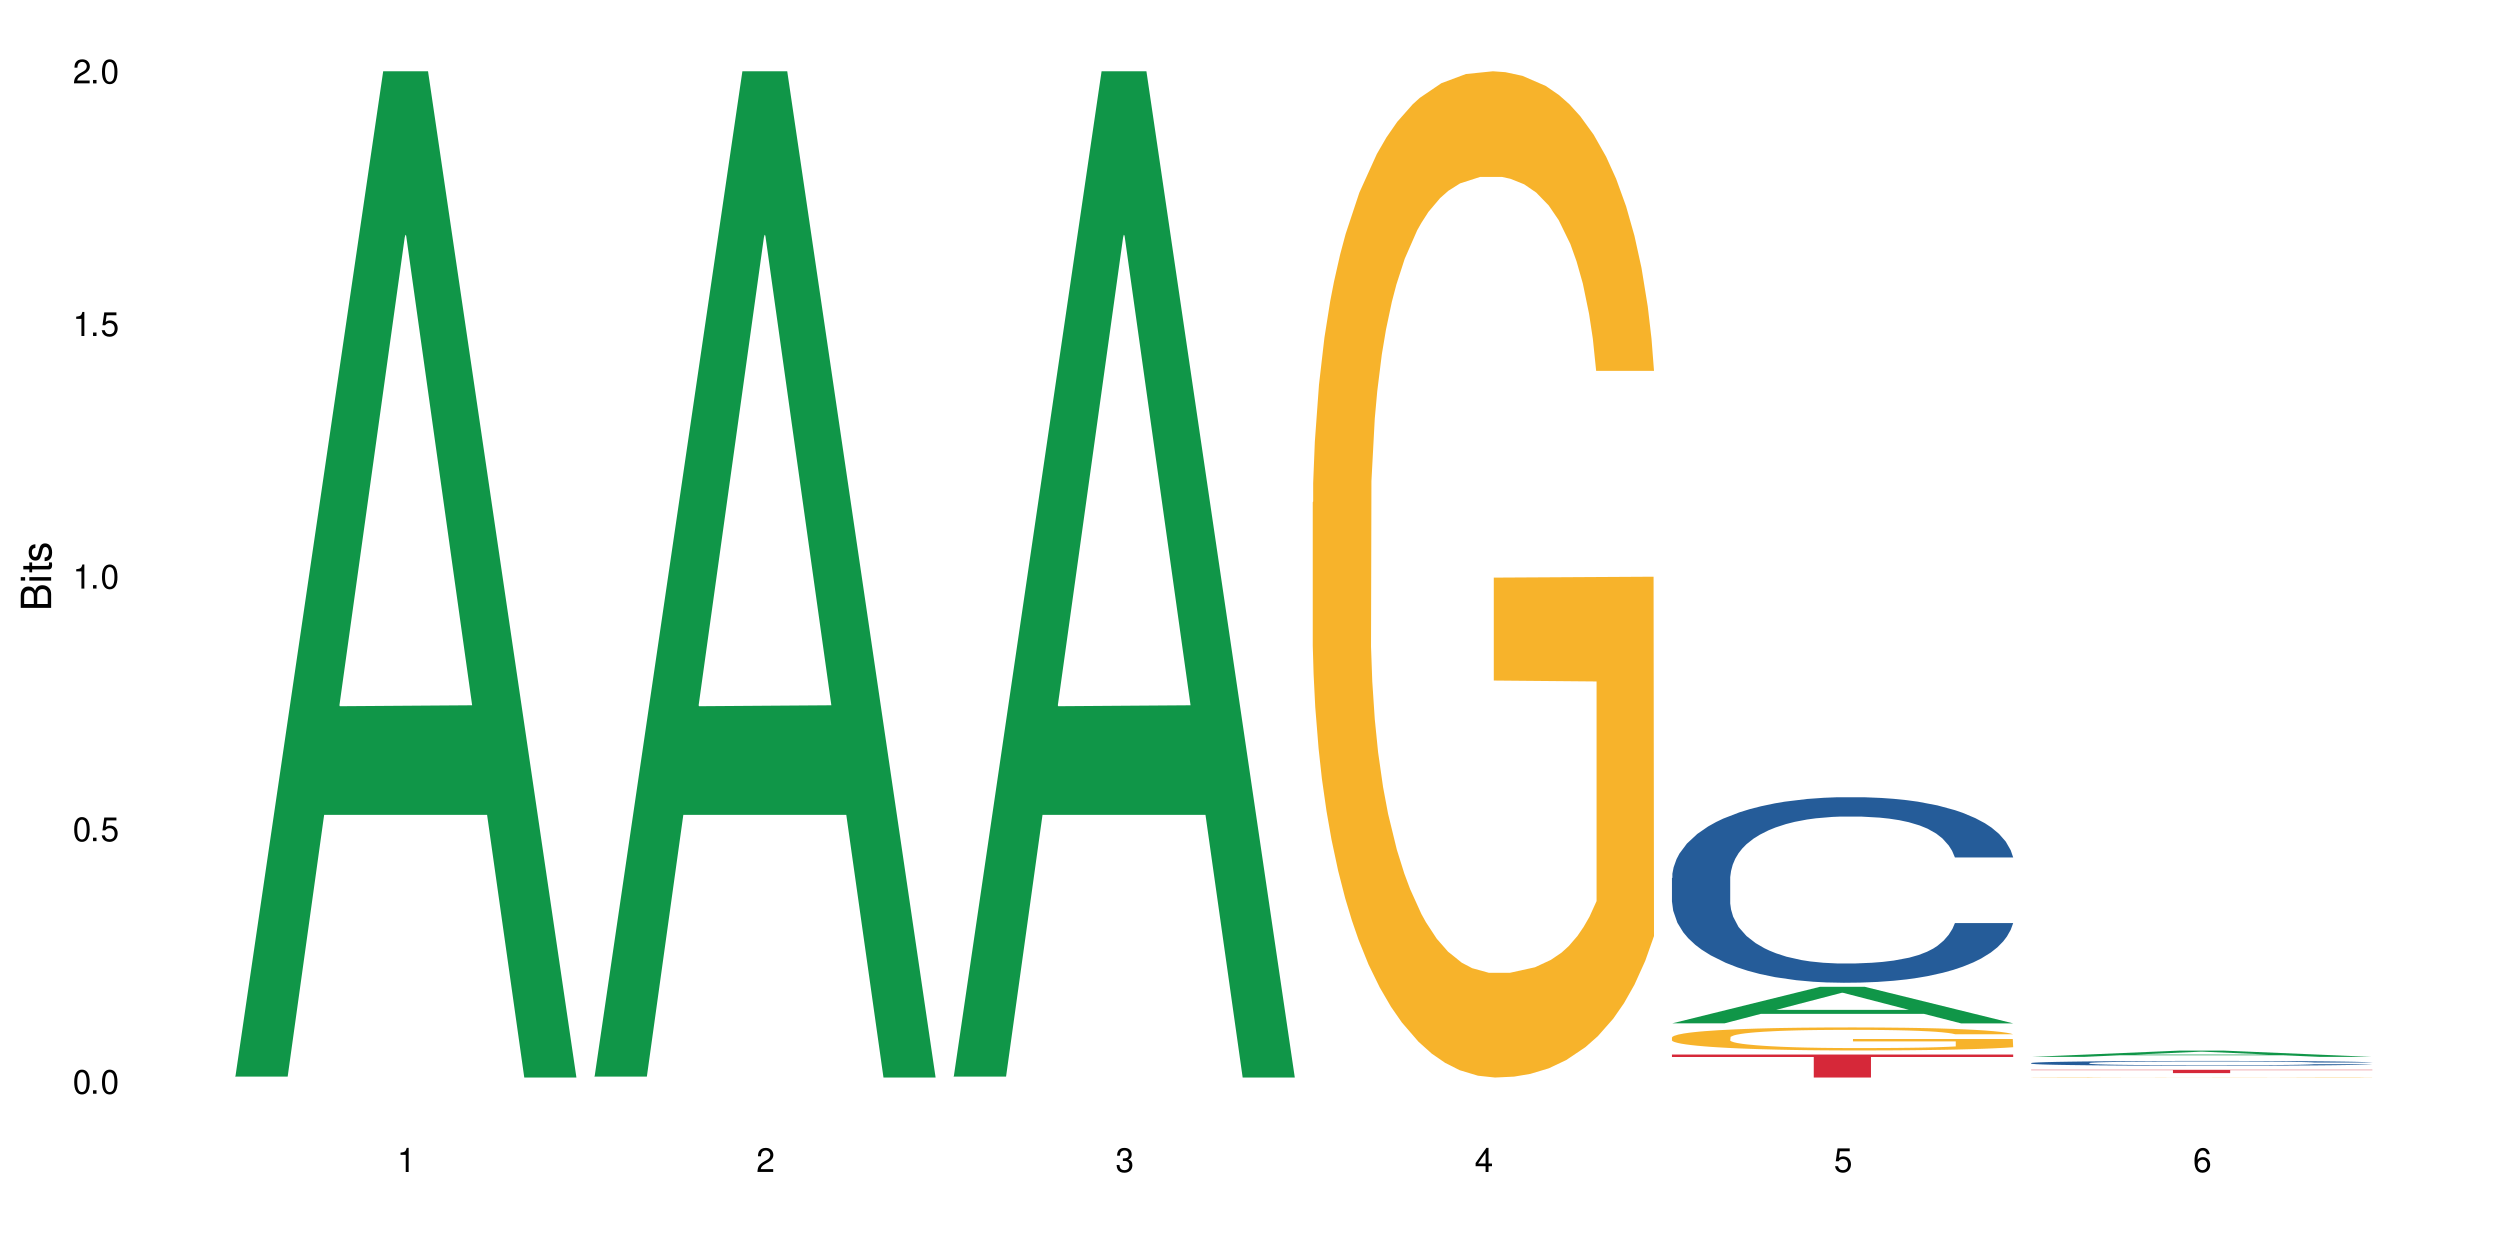 <?xml version="1.0" encoding="UTF-8"?>
<svg xmlns="http://www.w3.org/2000/svg" xmlns:xlink="http://www.w3.org/1999/xlink" width="720" height="360" viewBox="0 0 720 360">
<defs>
<g>
<g id="glyph-0-0">
</g>
<g id="glyph-0-1">
<path d="M 2.641 -6.938 C 2 -6.938 1.422 -6.656 1.078 -6.172 C 0.641 -5.562 0.406 -4.641 0.406 -3.359 C 0.406 -1.016 1.188 0.219 2.641 0.219 C 4.078 0.219 4.859 -1.016 4.859 -3.297 C 4.859 -4.641 4.656 -5.547 4.203 -6.172 C 3.844 -6.656 3.281 -6.938 2.641 -6.938 Z M 2.641 -6.188 C 3.547 -6.188 4 -5.25 4 -3.375 C 4 -1.406 3.562 -0.484 2.625 -0.484 C 1.734 -0.484 1.281 -1.438 1.281 -3.344 C 1.281 -5.25 1.734 -6.188 2.641 -6.188 Z M 2.641 -6.188 "/>
</g>
<g id="glyph-0-2">
<path d="M 1.828 -1 L 0.828 -1 L 0.828 0 L 1.828 0 Z M 1.828 -1 "/>
</g>
<g id="glyph-0-3">
<path d="M 4.562 -6.797 L 1.062 -6.797 L 0.547 -3.094 L 1.328 -3.094 C 1.719 -3.562 2.047 -3.734 2.578 -3.734 C 3.484 -3.734 4.062 -3.109 4.062 -2.094 C 4.062 -1.125 3.484 -0.531 2.578 -0.531 C 1.828 -0.531 1.375 -0.906 1.188 -1.672 L 0.328 -1.672 C 0.453 -1.109 0.547 -0.844 0.75 -0.594 C 1.125 -0.078 1.828 0.219 2.594 0.219 C 3.969 0.219 4.922 -0.781 4.922 -2.219 C 4.922 -3.562 4.031 -4.484 2.719 -4.484 C 2.25 -4.484 1.859 -4.359 1.469 -4.062 L 1.734 -5.969 L 4.562 -5.969 Z M 4.562 -6.797 "/>
</g>
<g id="glyph-0-4">
<path d="M 2.484 -4.938 L 2.484 0 L 3.328 0 L 3.328 -6.938 L 2.766 -6.938 C 2.469 -5.875 2.281 -5.734 0.984 -5.562 L 0.984 -4.938 Z M 2.484 -4.938 "/>
</g>
<g id="glyph-0-5">
<path d="M 4.859 -0.828 L 1.281 -0.828 C 1.359 -1.406 1.672 -1.781 2.5 -2.281 L 3.469 -2.828 C 4.406 -3.344 4.906 -4.062 4.906 -4.906 C 4.906 -5.484 4.672 -6.031 4.266 -6.406 C 3.859 -6.766 3.375 -6.938 2.719 -6.938 C 1.859 -6.938 1.219 -6.625 0.844 -6.031 C 0.609 -5.672 0.5 -5.234 0.484 -4.531 L 1.328 -4.531 C 1.359 -5.016 1.406 -5.281 1.531 -5.516 C 1.75 -5.938 2.188 -6.203 2.703 -6.203 C 3.469 -6.203 4.031 -5.641 4.031 -4.891 C 4.031 -4.344 3.719 -3.859 3.125 -3.516 L 2.234 -3 C 0.812 -2.172 0.406 -1.531 0.328 -0.016 L 4.859 -0.016 Z M 4.859 -0.828 "/>
</g>
<g id="glyph-0-6">
<path d="M 2.125 -3.188 L 2.578 -3.188 C 3.5 -3.188 3.984 -2.766 3.984 -1.922 C 3.984 -1.062 3.469 -0.531 2.594 -0.531 C 1.656 -0.531 1.203 -1 1.156 -2.016 L 0.312 -2.016 C 0.344 -1.453 0.438 -1.094 0.609 -0.781 C 0.953 -0.109 1.625 0.219 2.547 0.219 C 3.953 0.219 4.859 -0.625 4.859 -1.938 C 4.859 -2.828 4.516 -3.297 3.703 -3.594 C 4.344 -3.844 4.656 -4.328 4.656 -5.031 C 4.656 -6.219 3.875 -6.938 2.578 -6.938 C 1.203 -6.938 0.484 -6.172 0.453 -4.703 L 1.297 -4.703 C 1.312 -5.125 1.344 -5.359 1.453 -5.578 C 1.641 -5.969 2.062 -6.203 2.594 -6.203 C 3.344 -6.203 3.797 -5.75 3.797 -5 C 3.797 -4.516 3.609 -4.219 3.25 -4.047 C 3.016 -3.953 2.703 -3.922 2.125 -3.906 Z M 2.125 -3.188 "/>
</g>
<g id="glyph-0-7">
<path d="M 3.141 -1.672 L 3.141 0 L 3.984 0 L 3.984 -1.672 L 4.984 -1.672 L 4.984 -2.438 L 3.984 -2.438 L 3.984 -6.938 L 3.359 -6.938 L 0.266 -2.578 L 0.266 -1.672 Z M 3.141 -2.438 L 1 -2.438 L 3.141 -5.5 Z M 3.141 -2.438 "/>
</g>
<g id="glyph-0-8">
<path d="M 4.781 -5.125 C 4.609 -6.266 3.891 -6.938 2.844 -6.938 C 2.094 -6.938 1.422 -6.578 1.031 -5.953 C 0.594 -5.266 0.406 -4.422 0.406 -3.172 C 0.406 -2 0.578 -1.25 0.984 -0.641 C 1.359 -0.078 1.953 0.219 2.703 0.219 C 3.984 0.219 4.922 -0.75 4.922 -2.094 C 4.922 -3.375 4.062 -4.281 2.844 -4.281 C 2.172 -4.281 1.641 -4.031 1.281 -3.516 C 1.281 -5.234 1.828 -6.188 2.797 -6.188 C 3.391 -6.188 3.797 -5.797 3.938 -5.125 Z M 2.734 -3.531 C 3.547 -3.531 4.062 -2.953 4.062 -2.031 C 4.062 -1.156 3.484 -0.531 2.703 -0.531 C 1.922 -0.531 1.328 -1.188 1.328 -2.078 C 1.328 -2.938 1.906 -3.531 2.734 -3.531 Z M 2.734 -3.531 "/>
</g>
<g id="glyph-1-0">
</g>
<g id="glyph-1-1">
<path d="M 0 -0.953 L 0 -4.891 C 0 -5.719 -0.234 -6.344 -0.734 -6.797 C -1.188 -7.234 -1.812 -7.469 -2.5 -7.469 C -3.547 -7.469 -4.188 -7 -4.625 -5.875 C -4.984 -6.688 -5.625 -7.094 -6.531 -7.094 C -7.172 -7.094 -7.734 -6.859 -8.141 -6.391 C -8.562 -5.922 -8.75 -5.344 -8.75 -4.5 L -8.75 -0.953 Z M -4.984 -2.062 L -7.766 -2.062 L -7.766 -4.219 C -7.766 -4.844 -7.688 -5.203 -7.453 -5.5 C -7.219 -5.812 -6.859 -5.969 -6.375 -5.969 C -5.891 -5.969 -5.531 -5.812 -5.297 -5.5 C -5.062 -5.203 -4.984 -4.844 -4.984 -4.219 Z M -0.984 -2.062 L -4 -2.062 L -4 -4.781 C -4 -5.766 -3.438 -6.359 -2.484 -6.359 C -1.547 -6.359 -0.984 -5.766 -0.984 -4.781 Z M -0.984 -2.062 "/>
</g>
<g id="glyph-1-2">
<path d="M -6.281 -1.797 L -6.281 -0.797 L 0 -0.797 L 0 -1.797 Z M -8.75 -1.797 L -8.75 -0.797 L -7.484 -0.797 L -7.484 -1.797 Z M -8.75 -1.797 "/>
</g>
<g id="glyph-1-3">
<path d="M -6.281 -3.047 L -6.281 -2.016 L -8.016 -2.016 L -8.016 -1.016 L -6.281 -1.016 L -6.281 -0.172 L -5.469 -0.172 L -5.469 -1.016 L -0.719 -1.016 C -0.078 -1.016 0.281 -1.453 0.281 -2.234 C 0.281 -2.5 0.25 -2.719 0.188 -3.047 L -0.641 -3.047 C -0.609 -2.906 -0.594 -2.766 -0.594 -2.562 C -0.594 -2.141 -0.719 -2.016 -1.156 -2.016 L -5.469 -2.016 L -5.469 -3.047 Z M -6.281 -3.047 "/>
</g>
<g id="glyph-1-4">
<path d="M -4.531 -5.25 C -5.766 -5.25 -6.469 -4.422 -6.469 -2.969 C -6.469 -1.516 -5.719 -0.562 -4.547 -0.562 C -3.562 -0.562 -3.094 -1.062 -2.734 -2.562 L -2.516 -3.484 C -2.344 -4.188 -2.094 -4.469 -1.641 -4.469 C -1.047 -4.469 -0.641 -3.875 -0.641 -3 C -0.641 -2.453 -0.797 -2 -1.062 -1.75 C -1.25 -1.594 -1.422 -1.531 -1.875 -1.469 L -1.875 -0.406 C -0.422 -0.453 0.281 -1.266 0.281 -2.922 C 0.281 -4.5 -0.5 -5.516 -1.719 -5.516 C -2.656 -5.516 -3.172 -4.984 -3.469 -3.734 L -3.703 -2.766 C -3.891 -1.953 -4.156 -1.609 -4.594 -1.609 C -5.188 -1.609 -5.547 -2.125 -5.547 -2.938 C -5.547 -3.75 -5.203 -4.172 -4.531 -4.203 Z M -4.531 -5.25 "/>
</g>
</g>
</defs>
<rect x="-72" y="-36" width="864" height="432" fill="rgb(100%, 100%, 100%)" fill-opacity="1"/>
<path fill-rule="nonzero" fill="rgb(6.275%, 58.824%, 28.235%)" fill-opacity="1" d="M 67.73 310.059 L 67.836 309.789 L 110.359 20.527 L 123.273 20.527 L 166.008 310.332 L 150.992 310.332 L 140.281 234.684 L 93.352 234.684 L 82.852 310.059 L 67.73 310.059 L 97.863 203.391 L 135.977 203.117 L 116.973 67.875 L 116.766 67.602 L 116.555 68.418 L 97.758 203.117 L 97.863 203.391 Z M 67.73 310.059 "/>
<path fill-rule="nonzero" fill="rgb(6.275%, 58.824%, 28.235%)" fill-opacity="1" d="M 171.18 310.059 L 171.285 309.789 L 213.809 20.527 L 226.723 20.527 L 269.453 310.332 L 254.441 310.332 L 243.73 234.684 L 196.797 234.684 L 186.297 310.059 L 171.18 310.059 L 201.312 203.391 L 239.426 203.117 L 220.422 67.875 L 220.211 67.602 L 220 68.418 L 201.207 203.117 L 201.312 203.391 Z M 171.18 310.059 "/>
<path fill-rule="nonzero" fill="rgb(6.275%, 58.824%, 28.235%)" fill-opacity="1" d="M 274.629 310.059 L 274.73 309.789 L 317.254 20.527 L 330.168 20.527 L 372.902 310.332 L 357.887 310.332 L 347.18 234.684 L 300.246 234.684 L 289.746 310.059 L 274.629 310.059 L 304.762 203.391 L 342.875 203.117 L 323.871 67.875 L 323.66 67.602 L 323.449 68.418 L 304.656 203.117 L 304.762 203.391 Z M 274.629 310.059 "/>
<path fill-rule="nonzero" fill="rgb(96.863%, 70.196%, 16.863%)" fill-opacity="1" d="M 378.074 144.652 L 378.195 144.387 L 378.195 139.094 L 378.676 127.184 L 379.871 110.777 L 381.43 97.277 L 383.109 86.691 L 384.188 81.133 L 385.984 73.195 L 387.543 67.371 L 391.496 55.461 L 396.531 44.348 L 399.289 39.582 L 402.402 35.082 L 406.84 30.055 L 408.875 28.203 L 415.109 23.965 L 422.18 21.32 L 429.969 20.527 L 433.566 20.789 L 438.48 21.848 L 445.191 24.762 L 449.023 27.406 L 452.02 30.055 L 455.137 33.496 L 458.973 38.789 L 462.566 45.141 L 465.445 51.492 L 468.32 59.43 L 470.719 67.902 L 472.754 77.164 L 474.555 88.281 L 475.633 97.543 L 476.352 106.805 L 459.691 106.805 L 458.734 97.543 L 457.652 90.398 L 455.855 81.664 L 454.059 75.312 L 452.262 70.281 L 448.906 63.402 L 446.027 59.168 L 442.434 55.461 L 438.957 53.078 L 435.004 51.492 L 432.605 50.961 L 426.254 50.961 L 420.5 52.816 L 417.145 54.934 L 414.75 57.051 L 411.395 61.02 L 409.355 64.195 L 408.156 66.312 L 404.562 74.516 L 402.164 81.93 L 400.848 86.957 L 399.168 94.898 L 397.969 102.043 L 396.652 112.629 L 395.934 120.57 L 394.973 138.566 L 394.855 186.207 L 395.215 196.262 L 395.934 207.113 L 396.891 216.641 L 398.328 226.699 L 399.766 234.375 L 402.285 244.695 L 404.441 251.578 L 406.121 256.078 L 409.355 263.223 L 410.672 265.605 L 413.789 270.367 L 417.027 274.074 L 420.98 277.25 L 423.977 278.836 L 428.77 280.16 L 434.883 280.16 L 442.074 278.574 L 446.629 276.457 L 449.746 274.34 L 451.781 272.484 L 454.297 269.574 L 456.098 266.926 L 457.773 264.016 L 459.812 259.516 L 459.812 196.262 L 430.211 195.996 L 430.211 166.355 L 476.23 166.09 L 476.352 269.574 L 473.832 276.719 L 470.719 283.602 L 467.723 288.895 L 464.605 293.395 L 460.172 298.422 L 456.574 301.598 L 451.062 305.305 L 446.027 307.688 L 440.754 309.273 L 436.082 310.066 L 430.57 310.332 L 425.656 309.805 L 420.383 308.215 L 416.188 306.098 L 412.352 303.453 L 408.516 300.012 L 403.723 294.453 L 400.605 289.953 L 397.371 284.395 L 394.133 277.777 L 391.258 270.633 L 389.34 265.074 L 387.422 258.723 L 385.387 250.781 L 383.469 241.785 L 382.031 233.578 L 380.711 224.316 L 379.754 215.582 L 378.793 203.672 L 378.316 194.145 L 378.074 185.941 Z M 378.074 144.652 "/>
<path fill-rule="nonzero" fill="rgb(6.275%, 58.824%, 28.235%)" fill-opacity="1" d="M 481.523 294.727 L 481.629 294.715 L 524.152 284.203 L 537.066 284.203 L 579.797 294.734 L 564.785 294.734 L 554.074 291.988 L 507.141 291.988 L 496.641 294.727 L 481.523 294.727 L 511.656 290.848 L 549.77 290.84 L 530.766 285.922 L 530.555 285.914 L 530.348 285.941 L 511.551 290.84 L 511.656 290.848 Z M 481.523 294.727 "/>
<path fill-rule="nonzero" fill="rgb(14.51%, 36.078%, 60%)" fill-opacity="1" d="M 481.523 252.859 L 481.645 252.809 L 481.645 251.637 L 482.004 249.781 L 482.84 247.438 L 483.68 245.828 L 485.836 242.945 L 488.832 240.164 L 491.949 238.016 L 494.227 236.746 L 496.266 235.77 L 500.938 233.961 L 503.934 233.031 L 507.172 232.203 L 511.125 231.371 L 514 230.883 L 520.473 230.102 L 525.27 229.762 L 528.984 229.613 L 537.012 229.613 L 541.809 229.809 L 545.281 230.055 L 549.117 230.445 L 552.352 230.883 L 557.984 231.957 L 563.02 233.324 L 565.297 234.105 L 568.891 235.621 L 571.648 237.086 L 573.566 238.355 L 575.723 240.164 L 577.641 242.359 L 579.078 244.852 L 579.797 246.949 L 563.02 246.949 L 562.18 244.996 L 561.223 243.484 L 559.426 241.48 L 557.625 240.066 L 555.109 238.648 L 552.832 237.723 L 549.715 236.793 L 546.961 236.207 L 544.082 235.77 L 541.328 235.477 L 536.055 235.18 L 529.941 235.18 L 527.664 235.277 L 522.992 235.672 L 520.473 236.012 L 516.879 236.695 L 514.363 237.332 L 511.367 238.309 L 509.328 239.137 L 506.812 240.406 L 505.012 241.531 L 502.977 243.141 L 501.777 244.363 L 500.699 245.73 L 499.738 247.34 L 499.02 249.051 L 498.543 250.855 L 498.301 252.613 L 498.301 260.184 L 498.543 261.941 L 499.141 263.992 L 500.699 266.973 L 502.977 269.559 L 505.613 271.613 L 508.129 273.078 L 509.566 273.762 L 511.484 274.543 L 514.48 275.52 L 518.797 276.496 L 521.312 276.887 L 525.148 277.277 L 529.102 277.473 L 534.375 277.473 L 539.051 277.277 L 542.168 277.031 L 545.402 276.641 L 549.836 275.812 L 552.594 275.031 L 554.988 274.102 L 556.789 273.176 L 557.984 272.395 L 559.785 270.879 L 561.223 269.219 L 562.301 267.508 L 563.02 265.848 L 579.797 265.848 L 579.078 267.801 L 578 269.707 L 576.922 271.125 L 575.246 272.832 L 573.328 274.348 L 570.57 276.055 L 568.293 277.18 L 565.297 278.398 L 562.539 279.328 L 559.543 280.156 L 555.109 281.133 L 552.234 281.621 L 549.117 282.062 L 545.402 282.453 L 540.727 282.793 L 535.695 282.988 L 531.02 283.039 L 525.988 282.941 L 522.27 282.746 L 517.359 282.305 L 511.246 281.426 L 506.812 280.5 L 503.336 279.57 L 500.34 278.594 L 496.984 277.277 L 492.668 275.129 L 490.031 273.469 L 488.234 272.102 L 486.195 270.195 L 484.758 268.484 L 483.082 265.75 L 481.883 262.285 L 481.523 259.598 Z M 481.523 252.859 "/>
<path fill-rule="nonzero" fill="rgb(96.863%, 70.196%, 16.863%)" fill-opacity="1" d="M 481.523 298.742 L 481.645 298.734 L 481.645 298.613 L 482.121 298.34 L 483.32 297.965 L 484.879 297.656 L 486.555 297.414 L 487.637 297.289 L 489.434 297.105 L 490.992 296.973 L 494.945 296.699 L 499.98 296.445 L 502.734 296.336 L 505.852 296.234 L 510.285 296.117 L 512.324 296.074 L 518.555 295.98 L 525.629 295.918 L 533.418 295.898 L 537.012 295.906 L 541.926 295.93 L 548.637 295.996 L 552.473 296.059 L 555.469 296.117 L 558.586 296.195 L 562.422 296.316 L 566.016 296.465 L 568.891 296.609 L 571.77 296.789 L 574.164 296.984 L 576.203 297.195 L 578 297.449 L 579.078 297.664 L 579.797 297.875 L 563.141 297.875 L 562.18 297.664 L 561.102 297.5 L 559.305 297.301 L 557.508 297.152 L 555.711 297.039 L 552.352 296.883 L 549.477 296.785 L 545.883 296.699 L 542.406 296.645 L 538.449 296.609 L 536.055 296.598 L 529.703 296.598 L 523.949 296.641 L 520.594 296.688 L 518.195 296.734 L 514.84 296.828 L 512.805 296.898 L 511.605 296.949 L 508.008 297.137 L 505.613 297.305 L 504.293 297.422 L 502.617 297.602 L 501.418 297.766 L 500.098 298.008 L 499.379 298.191 L 498.422 298.602 L 498.301 299.691 L 498.66 299.922 L 499.379 300.172 L 500.34 300.391 L 501.777 300.621 L 503.215 300.797 L 505.73 301.031 L 507.891 301.188 L 509.566 301.293 L 512.805 301.457 L 514.121 301.512 L 517.238 301.621 L 520.473 301.703 L 524.43 301.777 L 527.426 301.812 L 532.219 301.844 L 538.332 301.844 L 545.523 301.809 L 550.078 301.758 L 553.191 301.711 L 555.23 301.668 L 557.746 301.602 L 559.543 301.539 L 561.223 301.473 L 563.258 301.371 L 563.258 299.922 L 533.656 299.918 L 533.656 299.238 L 579.68 299.23 L 579.797 301.602 L 577.281 301.766 L 574.164 301.922 L 571.168 302.043 L 568.055 302.145 L 563.617 302.262 L 560.023 302.336 L 554.512 302.418 L 549.477 302.473 L 544.203 302.512 L 539.531 302.527 L 534.016 302.535 L 529.102 302.523 L 523.828 302.484 L 519.637 302.438 L 515.801 302.375 L 511.965 302.297 L 507.172 302.172 L 504.055 302.066 L 500.82 301.941 L 497.582 301.789 L 494.707 301.625 L 492.789 301.5 L 490.871 301.352 L 488.832 301.172 L 486.918 300.965 L 485.477 300.777 L 484.16 300.566 L 483.199 300.363 L 482.242 300.094 L 481.762 299.875 L 481.523 299.688 Z M 481.523 298.742 "/>
<path fill-rule="nonzero" fill="rgb(83.922%, 15.686%, 22.353%)" fill-opacity="1" d="M 481.523 303.699 L 579.797 303.699 L 579.797 304.41 L 538.84 304.414 L 538.84 310.332 L 522.363 310.332 L 522.363 304.422 L 522.121 304.41 L 481.523 304.41 Z M 481.523 303.699 "/>
<path fill-rule="nonzero" fill="rgb(6.275%, 58.824%, 28.235%)" fill-opacity="1" d="M 584.973 304.387 L 585.074 304.383 L 627.598 302.578 L 640.512 302.578 L 683.246 304.387 L 668.23 304.387 L 657.523 303.914 L 610.59 303.914 L 600.09 304.387 L 584.973 304.387 L 615.105 303.719 L 653.219 303.719 L 634.215 302.875 L 634.004 302.875 L 633.793 302.879 L 615 303.719 L 615.105 303.719 Z M 584.973 304.387 "/>
<path fill-rule="nonzero" fill="rgb(14.51%, 36.078%, 60%)" fill-opacity="1" d="M 584.973 306.152 L 585.09 306.152 L 585.09 306.121 L 585.449 306.074 L 586.289 306.012 L 587.129 305.973 L 589.285 305.898 L 592.281 305.824 L 595.398 305.77 L 597.676 305.738 L 599.711 305.711 L 604.387 305.664 L 607.383 305.641 L 610.617 305.617 L 614.574 305.598 L 617.449 305.586 L 623.922 305.562 L 628.715 305.555 L 632.43 305.551 L 640.461 305.551 L 645.254 305.559 L 648.73 305.562 L 652.566 305.574 L 655.801 305.586 L 661.434 305.613 L 666.469 305.648 L 668.746 305.668 L 672.34 305.707 L 675.098 305.746 L 677.016 305.777 L 679.172 305.824 L 681.09 305.883 L 682.527 305.945 L 683.246 306 L 666.469 306 L 665.629 305.949 L 664.672 305.91 L 662.871 305.859 L 661.074 305.824 L 658.559 305.785 L 656.281 305.762 L 653.164 305.738 L 650.406 305.723 L 647.531 305.711 L 644.773 305.703 L 639.504 305.695 L 633.391 305.695 L 631.113 305.699 L 626.438 305.707 L 623.922 305.719 L 620.328 305.734 L 617.809 305.75 L 614.812 305.777 L 612.777 305.797 L 610.258 305.832 L 608.461 305.859 L 606.426 305.902 L 605.227 305.934 L 604.148 305.969 L 603.188 306.012 L 602.469 306.055 L 601.988 306.102 L 601.75 306.148 L 601.75 306.344 L 601.988 306.391 L 602.59 306.441 L 604.148 306.52 L 606.426 306.586 L 609.059 306.641 L 611.578 306.676 L 613.016 306.695 L 614.934 306.715 L 617.93 306.742 L 622.242 306.766 L 624.762 306.777 L 628.598 306.785 L 632.551 306.793 L 637.824 306.793 L 642.5 306.785 L 645.613 306.781 L 648.852 306.77 L 653.285 306.75 L 656.043 306.727 L 658.438 306.703 L 660.234 306.68 L 661.434 306.66 L 663.23 306.621 L 664.672 306.578 L 665.75 306.535 L 666.469 306.488 L 683.246 306.488 L 682.527 306.539 L 681.449 306.59 L 680.371 306.625 L 678.691 306.672 L 676.773 306.711 L 674.02 306.754 L 671.742 306.785 L 668.746 306.816 L 665.988 306.84 L 662.992 306.859 L 658.559 306.887 L 655.68 306.898 L 652.566 306.91 L 648.852 306.922 L 644.176 306.93 L 639.141 306.934 L 629.434 306.934 L 625.719 306.93 L 620.805 306.918 L 614.695 306.895 L 610.258 306.871 L 606.785 306.844 L 603.789 306.82 L 600.43 306.785 L 596.117 306.73 L 593.48 306.688 L 591.684 306.652 L 589.645 306.602 L 588.207 306.559 L 586.527 306.488 L 585.332 306.398 L 584.973 306.328 Z M 584.973 306.152 "/>
<path fill-rule="nonzero" fill="rgb(96.863%, 70.196%, 16.863%)" fill-opacity="1" d="M 584.973 310.27 L 585.09 310.27 L 585.09 310.266 L 585.57 310.262 L 586.77 310.258 L 588.328 310.25 L 590.004 310.246 L 591.082 310.246 L 592.883 310.242 L 594.438 310.242 L 598.395 310.234 L 603.426 310.23 L 606.184 310.23 L 609.301 310.227 L 615.773 310.227 L 622.004 310.223 L 652.086 310.223 L 655.922 310.227 L 662.035 310.227 L 665.867 310.23 L 669.465 310.23 L 675.215 310.238 L 677.613 310.242 L 679.652 310.242 L 681.449 310.25 L 682.527 310.25 L 683.246 310.254 L 666.586 310.254 L 665.629 310.25 L 664.551 310.25 L 662.754 310.246 L 660.953 310.242 L 659.156 310.242 L 655.801 310.238 L 652.926 310.238 L 649.328 310.234 L 621.645 310.234 L 618.289 310.238 L 615.055 310.238 L 611.457 310.242 L 609.059 310.246 L 607.742 310.246 L 606.062 310.25 L 604.867 310.254 L 603.547 310.258 L 602.828 310.262 L 601.871 310.266 L 601.75 310.285 L 602.109 310.289 L 602.828 310.293 L 603.789 310.297 L 606.664 310.305 L 609.18 310.309 L 611.336 310.309 L 613.016 310.312 L 616.25 310.316 L 620.688 310.316 L 623.922 310.32 L 656.641 310.32 L 658.676 310.316 L 664.672 310.316 L 666.707 310.312 L 666.707 310.289 L 637.105 310.289 L 637.105 310.277 L 683.125 310.277 L 683.246 310.316 L 680.73 310.32 L 677.613 310.324 L 671.5 310.324 L 667.066 310.328 L 663.473 310.328 L 657.957 310.332 L 623.082 310.332 L 619.246 310.328 L 610.617 310.328 L 607.504 310.324 L 604.266 310.324 L 601.031 310.32 L 598.156 310.316 L 596.238 310.316 L 594.32 310.312 L 592.281 310.309 L 590.363 310.305 L 588.926 310.305 L 587.609 310.301 L 586.648 310.297 L 585.691 310.293 L 585.211 310.289 L 584.973 310.285 Z M 584.973 310.27 "/>
<path fill-rule="nonzero" fill="rgb(83.922%, 15.686%, 22.353%)" fill-opacity="1" d="M 584.973 308.098 L 683.246 308.098 L 683.246 308.203 L 642.289 308.203 L 642.289 309.059 L 625.809 309.059 L 625.809 308.203 L 584.973 308.203 Z M 584.973 308.098 "/>
<g fill="rgb(0%, 0%, 0%)" fill-opacity="1">
<use xlink:href="#glyph-0-1" x="20.965" y="314.993"/>
<use xlink:href="#glyph-0-2" x="25.965" y="314.993"/>
<use xlink:href="#glyph-0-1" x="28.965" y="314.993"/>
</g>
<g fill="rgb(0%, 0%, 0%)" fill-opacity="1">
<use xlink:href="#glyph-0-1" x="20.965" y="242.251"/>
<use xlink:href="#glyph-0-2" x="25.965" y="242.251"/>
<use xlink:href="#glyph-0-3" x="28.965" y="242.251"/>
</g>
<g fill="rgb(0%, 0%, 0%)" fill-opacity="1">
<use xlink:href="#glyph-0-4" x="20.965" y="169.509"/>
<use xlink:href="#glyph-0-2" x="25.965" y="169.509"/>
<use xlink:href="#glyph-0-1" x="28.965" y="169.509"/>
</g>
<g fill="rgb(0%, 0%, 0%)" fill-opacity="1">
<use xlink:href="#glyph-0-4" x="20.965" y="96.767"/>
<use xlink:href="#glyph-0-2" x="25.965" y="96.767"/>
<use xlink:href="#glyph-0-3" x="28.965" y="96.767"/>
</g>
<g fill="rgb(0%, 0%, 0%)" fill-opacity="1">
<use xlink:href="#glyph-0-5" x="20.965" y="24.024"/>
<use xlink:href="#glyph-0-2" x="25.965" y="24.024"/>
<use xlink:href="#glyph-0-1" x="28.965" y="24.024"/>
</g>
<g fill="rgb(0%, 0%, 0%)" fill-opacity="1">
<use xlink:href="#glyph-0-4" x="114.367" y="337.532"/>
</g>
<g fill="rgb(0%, 0%, 0%)" fill-opacity="1">
<use xlink:href="#glyph-0-5" x="217.816" y="337.532"/>
</g>
<g fill="rgb(0%, 0%, 0%)" fill-opacity="1">
<use xlink:href="#glyph-0-6" x="321.266" y="337.532"/>
</g>
<g fill="rgb(0%, 0%, 0%)" fill-opacity="1">
<use xlink:href="#glyph-0-7" x="424.711" y="337.532"/>
</g>
<g fill="rgb(0%, 0%, 0%)" fill-opacity="1">
<use xlink:href="#glyph-0-3" x="528.16" y="337.532"/>
</g>
<g fill="rgb(0%, 0%, 0%)" fill-opacity="1">
<use xlink:href="#glyph-0-8" x="631.609" y="337.532"/>
</g>
<g fill="rgb(0%, 0%, 0%)" fill-opacity="1">
<use xlink:href="#glyph-1-1" x="14.725" y="176.012"/>
<use xlink:href="#glyph-1-2" x="14.725" y="168.012"/>
<use xlink:href="#glyph-1-3" x="14.725" y="165.012"/>
<use xlink:href="#glyph-1-4" x="14.725" y="162.012"/>
</g>
</svg>

